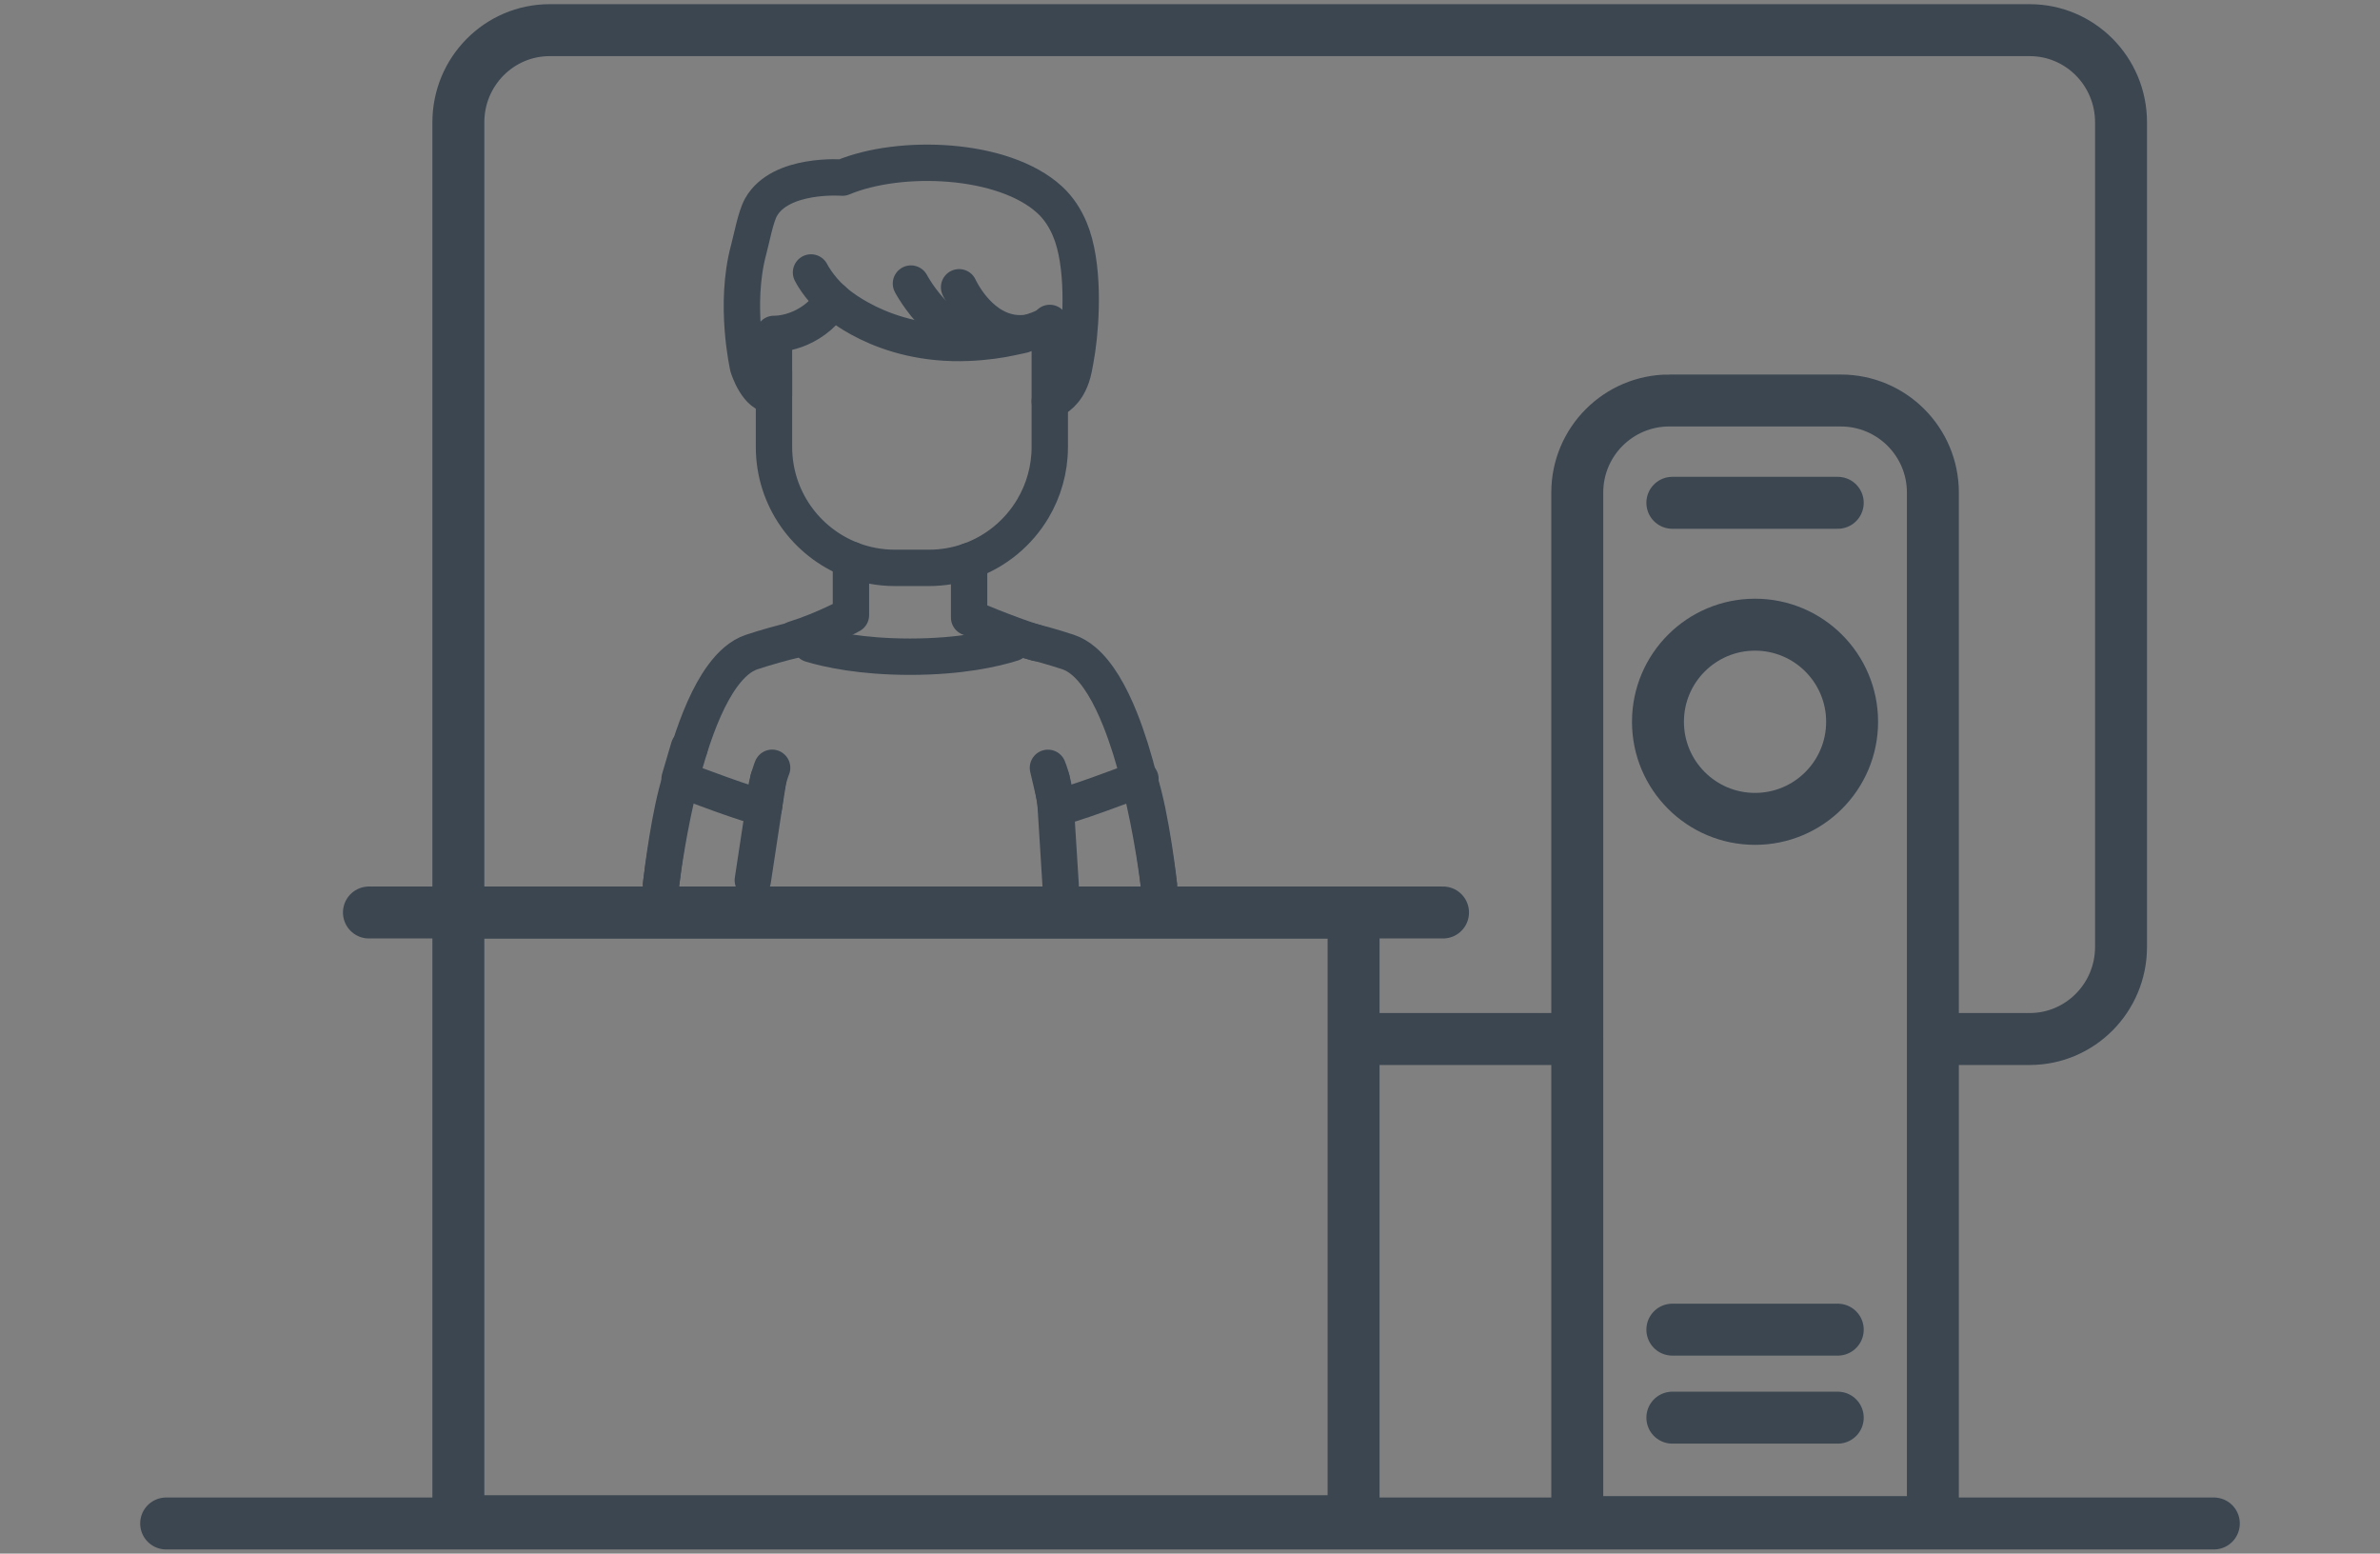<?xml version="1.0" encoding="UTF-8"?><svg id="c" xmlns="http://www.w3.org/2000/svg" viewBox="0 0 916.45 598.12"><rect x="0" y="0" width="916.45" height="598.12" fill="#808080" stroke="none"/><defs><style>.d,.e{fill:none;}.d,.e,.f,.g{stroke:#3b4651;stroke-linecap:round;}.d,.f,.g{stroke-linejoin:round;stroke-width:14px;}.e{stroke-miterlimit:10;stroke-width:20px;}.f{fill:#fde691;}.g{fill:#fff;}</style></defs><line class="e" x1="63.98" y1="586.51" x2="852.47" y2="586.51"/><line class="e" x1="142.06" y1="351.29" x2="555.66" y2="351.29"/><line class="e" x1="643.96" y1="193.57" x2="707.65" y2="193.57"/><line class="e" x1="643.96" y1="511.89" x2="707.65" y2="511.89"/><line class="e" x1="643.96" y1="545.77" x2="707.65" y2="545.77"/><rect class="e" x="176.5" y="351.29" width="344.72" height="234.33"/><line class="e" x1="607.34" y1="400" x2="527.62" y2="400"/><path class="e" d="m176.5,341.31V47.08c0-19.59,15.75-35.47,35.17-35.47h569.89c19.43,0,35.17,15.88,35.17,35.47v317.45c0,19.59-15.75,35.47-35.17,35.47h-32.56"/><path class="e" d="m642.76,154.19h66.1c19.55,0,35.42,15.87,35.42,35.42v396.35h-136.93V189.6c0-19.55,15.87-35.42,35.42-35.42Z"/><circle class="e" cx="675.8" cy="277.87" r="37.38"/><g><path class="d" d="m254.52,340.84s.01-.12.04-.36v-.03h0s0-.09.01-.14c0-.04.01-.1.02-.16,0-.06.01-.11.02-.19s.01-.16.03-.24c.56-4.44,2.87-21.58,7.48-39.69.04-.13.06-.26.1-.38,1-3.89,2.1-7.83,3.31-11.69,3.32-10.55,7.48-20.53,12.58-27.55,3.36-4.63,7.11-7.98,11.32-9.38,5.64-1.87,11.53-3.5,17.39-4.91"/><path class="d" d="m393.97,246.13c5.84,1.4,11.72,3.03,17.35,4.9,2.07.69,4.03,1.85,5.89,3.41,5.61,4.69,10.28,12.94,14.13,22.56h0c1.4,3.52,2.7,7.23,3.89,11,.11.36.22.72.33,1.08,1.12,3.61,2.14,7.28,3.06,10.91,0,.02.01.04.02.07,5.27,20.71,7.53,40.15,7.6,40.77h0"/><path class="d" d="m305.87,246.04c11.47-3.56,21.8-9.25,21.8-9.25v-21.35"/><path class="d" d="m389.87,247.6c-6.61,2.1-19.68,5.2-39.39,5.22h-.13c-18.51-.02-31.17-2.75-38.11-4.83"/><path class="d" d="m373.17,215.97v21.76s14.49,6.24,25.96,9.8"/><path class="d" d="m404.23,124.32v47.74c0,8.65-2.37,16.76-6.49,23.71-5.52,9.32-14.2,16.55-24.57,20.21-4.85,1.71-10.06,2.64-15.49,2.64h-13.09c-5.97,0-11.67-1.13-16.92-3.17-17.35-6.77-29.64-23.64-29.64-43.38v-28.84"/><path class="d" d="m404.23,154.43s3.65-.91,6.51-5.35c.32-.51.63-1.05.93-1.66.74-1.5,1.38-3.3,1.82-5.47.29-1.45.77-3.91,1.25-7.07,0-.01,0-.04,0-.05.04-.24.07-.48.11-.72v-.03c1.53-10.52,2.79-32.37-2.92-45.86-1.8-4.28-4.3-8.15-7.71-11.29-17.82-16.39-57.73-17.82-79.82-8.55,0,0-23.88-1.89-31.36,11.4-2.09,3.71-3.63,12.17-4.75,16.29-5.74,21.19-.24,45.17-.24,45.17,0,0,.91,2.98,2.64,5.82,1.63,2.68,3.98,5.24,6.98,5.05.11,0,.24-.02.36-.04v-23.53s3.6.16,8.36-1.55c4.47-1.6,9.96-4.85,14.45-11.41,0,0,18.53,17.82,52.03,16.39,6.7-.29,12.34-1.13,16.92-2.15,7.1-1.58,1.2-.02,6.89-1.87,0,0,.02,0,.03,0,4.98-1.63,7.52-3.1,7.52-3.1"/><path class="d" d="m350.77,109.17s13.87,26.36,33.66,20.31"/><path class="d" d="m397.15,127.87c-.15.03-.29.06-.44.09,0,0-.02,0-.03,0-2.56.46-4.94.45-7.13.08-13.44-2.21-20.24-17.45-20.24-17.45"/><path class="g" d="m312.29,104.89s2.85,5.7,8.55,10.69"/><path class="d" d="m254.56,340.49h0s0,0,0-.03h0s0-.09.01-.14c0-.04.01-.1.02-.16,0-.06.01-.11.02-.19s.01-.16.03-.24c.5-4.38,3.19-26.63,7.41-39.72.04-.12.08-.25.12-.37,0,0,.01,0,.05.01"/><polyline class="d" points="294.47 307.7 294.37 309.31 294.37 309.34 289.88 338.89"/><path class="d" d="m446.24,340.83h.04s-2.84-26.29-7.6-40.78c0-.02-.01-.05-.02-.07,0,0-.01,0-.04.01"/><line class="d" x1="406.43" y1="309.11" x2="408.42" y2="340.84"/><path class="f" d="m294.47,307.7c.71-7.13,2.85-12.12,2.85-12.12"/><path class="g" d="m406.36,307.7l-.51-2.17-2.33-9.93c.07.17.76,1.82,1.45,4.48.54,2.02,1.09,4.64,1.39,7.63Z"/><path class="d" d="m295.89,299.86l-.04.21h0s-.86,5.38-.86,5.38v.05s-.01.02-.01.02l-.61,3.78v.03l-.26,1.58c-4.28-.33-28.39-9.51-31.98-10.88-.03,0-.05-.02-.07-.03-.25-.09-.38-.14-.38-.14l3.56-12.07c.1.06.2.11.3.16"/><path class="d" d="m439.15,299.86s-.16.06-.48.19c0,0-.02,0-.04.01-3.8,1.45-27.65,10.52-31.92,10.85l-.29-1.8-.58-3.58-.88-5.45-.04-.21"/></g></svg>